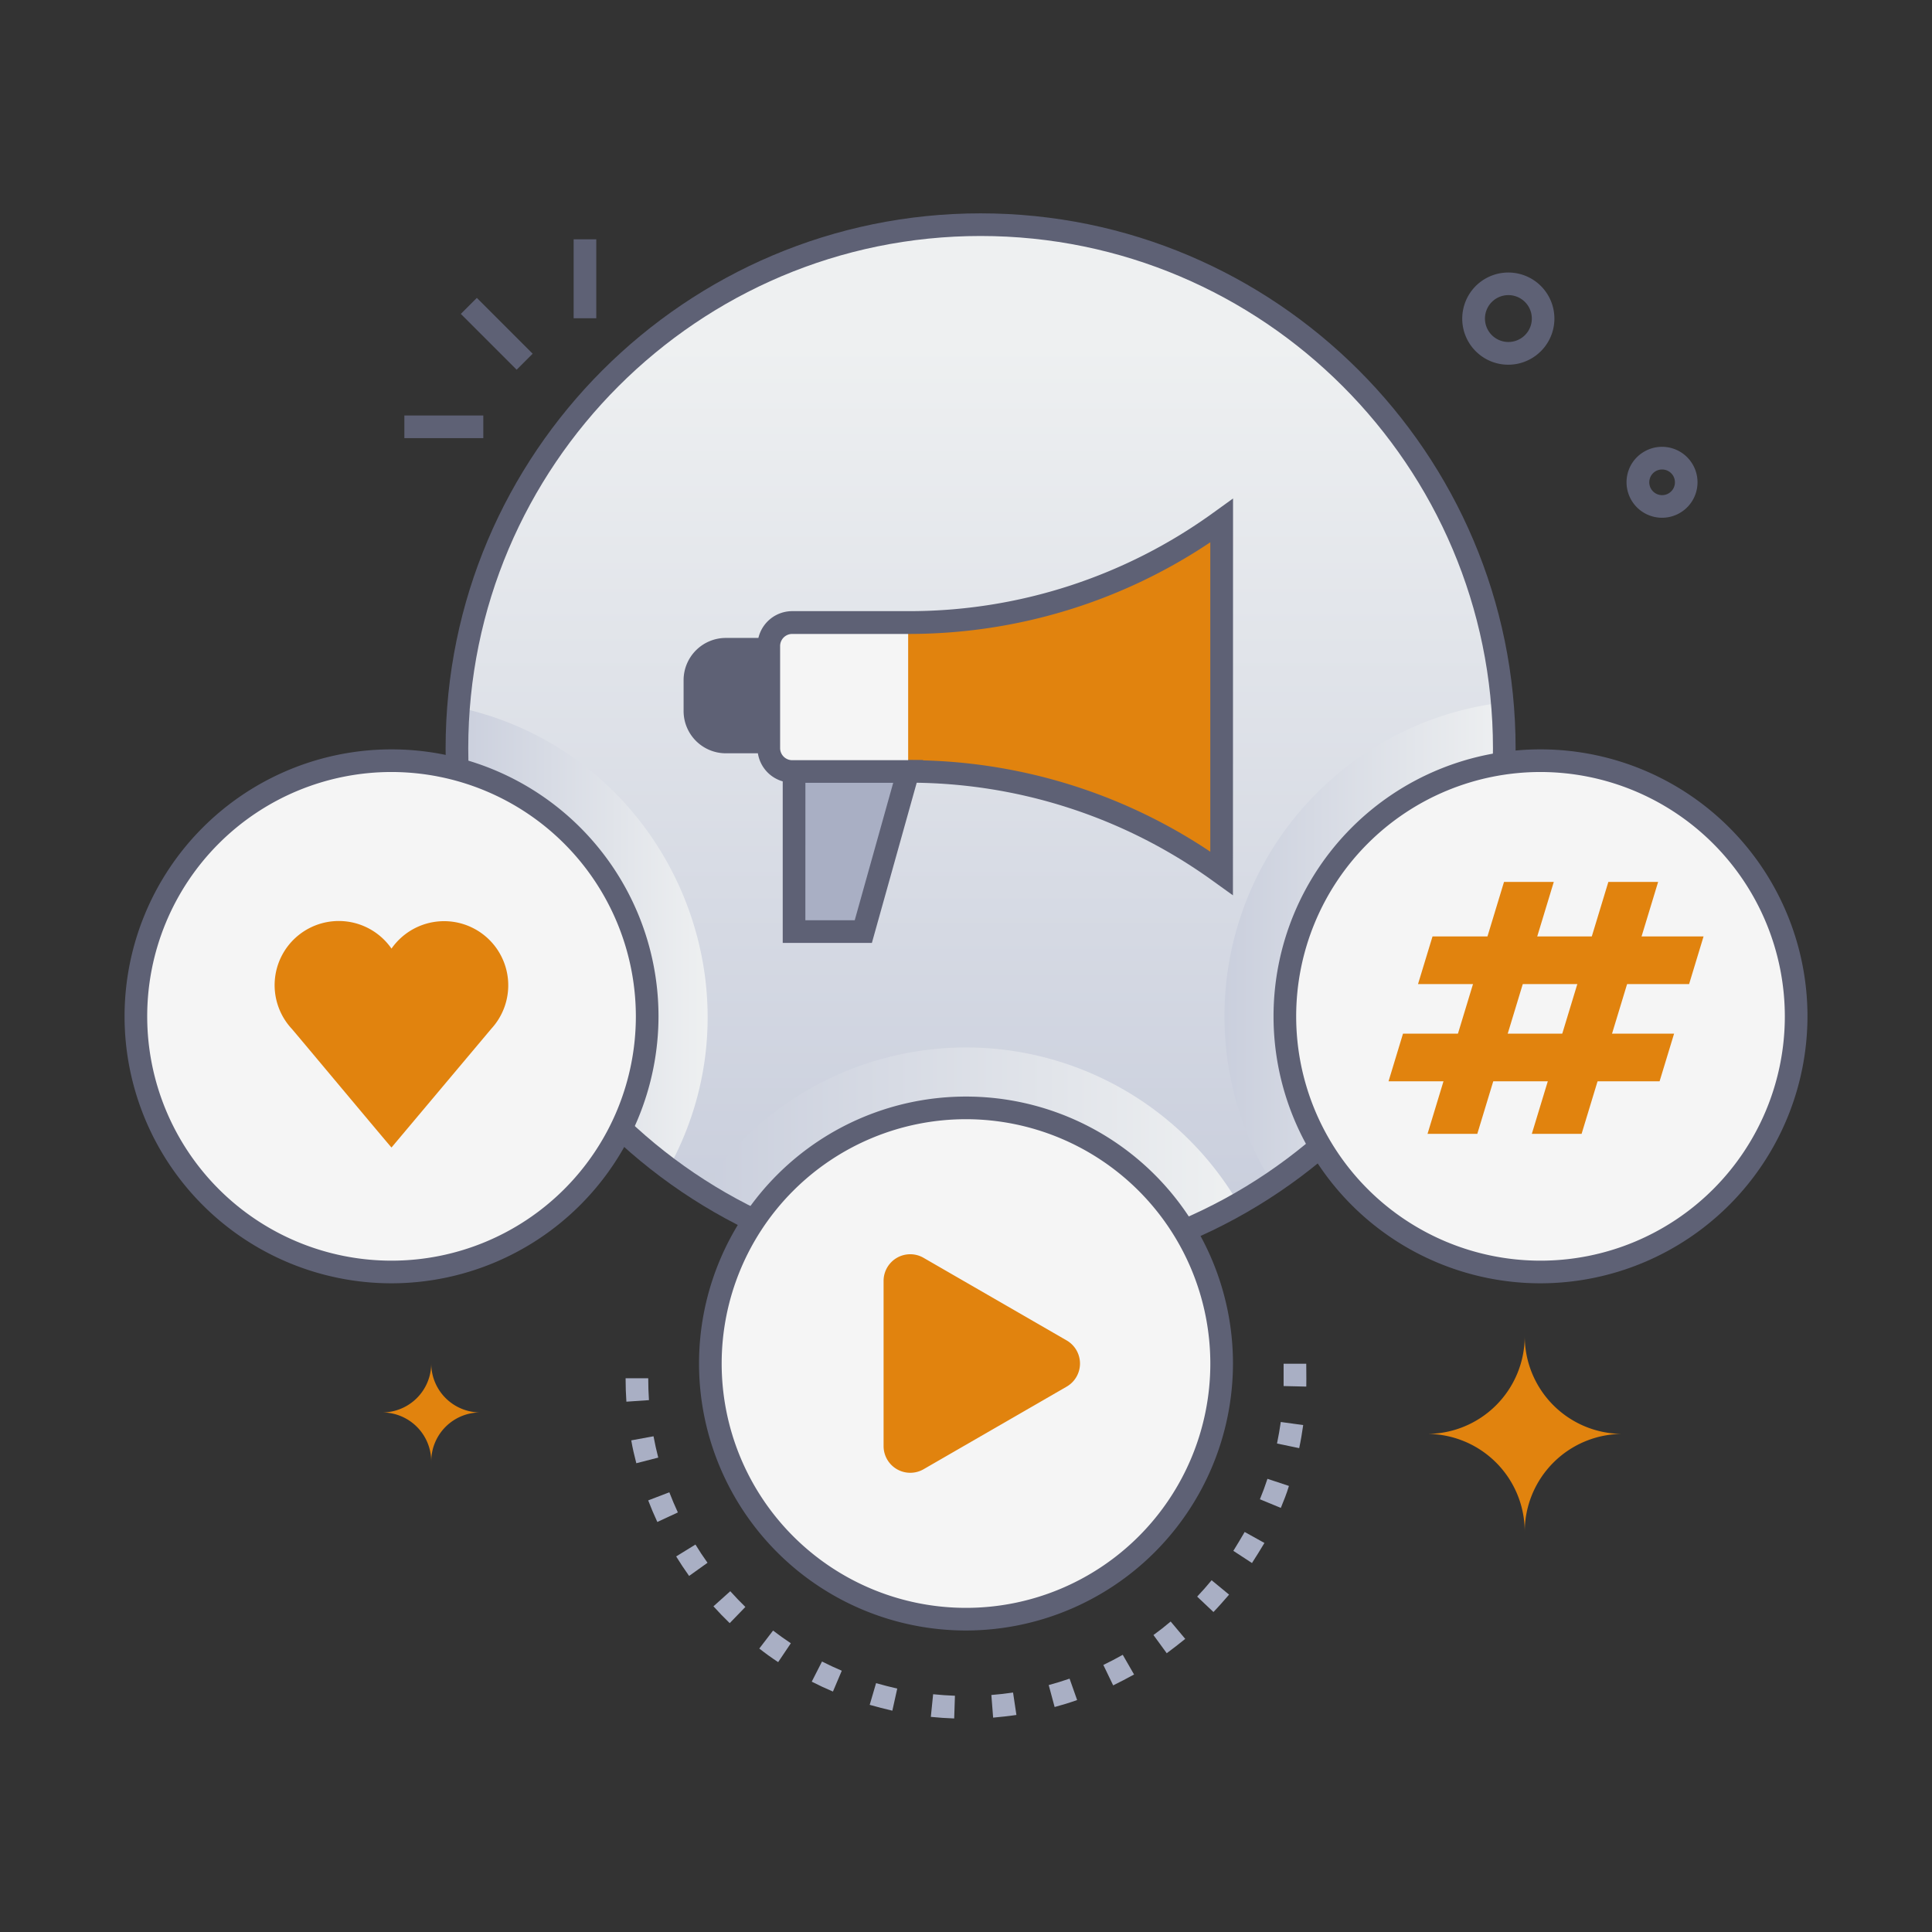 <svg xmlns="http://www.w3.org/2000/svg" xmlns:xlink="http://www.w3.org/1999/xlink" viewBox="0 0 512 512"><rect x="0" y="0" width="512" height="512" fill="#333333" stroke="none"/><defs><style>.cls-1{isolation:isolate;}.cls-2{fill:url(#linear-gradient);}.cls-3{fill:url(#linear-gradient-2);}.cls-4,.cls-6,.cls-7{mix-blend-mode:multiply;}.cls-4{fill:url(#linear-gradient-3);}.cls-5{fill:#a9afc4;}.cls-6{fill:url(#linear-gradient-4);}.cls-7{fill:url(#linear-gradient-5);}.cls-8{fill:#5e6175;}.cls-9{fill:#e1830e;}.cls-10{fill:#f5f5f5;}</style><linearGradient id="linear-gradient" x1="259.87" y1="316.42" x2="259.87" y2="91.2" gradientUnits="userSpaceOnUse"><stop offset="0" stop-color="#cacfdd"></stop><stop offset="1" stop-color="#eef0f1"></stop></linearGradient><linearGradient id="linear-gradient-2" x1="259.87" y1="316.43" x2="259.87" y2="91.2" xlink:href="#linear-gradient"></linearGradient><linearGradient id="linear-gradient-3" x1="185.81" y1="307.35" x2="328.28" y2="307.35" xlink:href="#linear-gradient"></linearGradient><linearGradient id="linear-gradient-4" x1="121.09" y1="248.6" x2="187.53" y2="248.6" xlink:href="#linear-gradient"></linearGradient><linearGradient id="linear-gradient-5" x1="324.49" y1="249.89" x2="398.64" y2="249.89" xlink:href="#linear-gradient"></linearGradient></defs><title>Social media marketing</title><g class="cls-1"><g id="Social_media_marketing" data-name="Social media marketing"><circle class="cls-2" cx="259.87" cy="198.32" r="138.78"></circle><path class="cls-3" d="M398.65,198.31a138.78,138.78,0,1,1-277.56,0c0-77.16,62.63-138.78,138.78-138.78A138.79,138.79,0,0,1,398.65,198.31Z"></path><path class="cls-4" d="M328.28,319.08a138.83,138.83,0,0,1-142.47-3.38,83.7,83.7,0,0,1,142.47,3.38Z"></path><path class="cls-5" d="M252.87,455.41c-2.07-.07-4.15-.21-6.19-.42l.61-6c1.91.2,3.85.33,5.78.4Zm10.32-.22-.47-6c1.92-.15,3.86-.37,5.75-.65l.89,5.94C267.32,454.79,265.25,455,263.19,455.19Zm-26.71-1.84c-2-.45-4-1-6-1.55l1.69-5.75c1.85.54,3.73,1,5.61,1.44Zm43-1-1.56-5.79c1.85-.5,3.71-1.07,5.53-1.7l2,5.67C283.46,451.24,281.46,451.85,279.48,452.38Zm-58.74-4.07c-1.9-.8-3.78-1.68-5.62-2.62l2.72-5.34c1.72.87,3.48,1.69,5.24,2.44ZM295,446.64l-2.6-5.41c1.73-.84,3.46-1.74,5.14-2.69l3,5.22C298.69,444.78,296.83,445.74,295,446.64Zm-88.78-6.16c-1.72-1.13-3.42-2.35-5-3.6l3.65-4.76c1.53,1.17,3.11,2.3,4.71,3.36Zm103-2.33-3.54-4.85c1.55-1.13,3.09-2.33,4.56-3.58l3.86,4.6C312.46,435.64,310.82,436.93,309.16,438.15Zm-115.84-8c-1.48-1.43-2.93-2.93-4.31-4.46l4.46-4c1.28,1.43,2.64,2.83,4,4.17Zm128.24-2.91-4.36-4.12c1.32-1.4,2.61-2.86,3.83-4.34l4.63,3.81C324.35,424.16,323,425.73,321.56,427.22Zm-139-9.6c-1.2-1.68-2.35-3.42-3.43-5.17l5.11-3.15c1,1.64,2.08,3.27,3.2,4.83Zm149.23-3.38-5-3.27c1-1.61,2-3.28,3-5l5.24,2.91C334,410.72,332.89,412.51,331.77,414.24ZM174.2,403.34c-.87-1.86-1.68-3.79-2.42-5.72l5.6-2.15c.69,1.8,1.45,3.59,2.26,5.34Zm165.23-3.73-5.54-2.29c.73-1.78,1.41-3.6,2-5.42l5.69,1.89C341,395.74,340.22,397.7,339.43,399.61Zm-170.8-11.84c-.51-2-1-4-1.34-6.06l5.9-1.08c.35,1.89.77,3.79,1.25,5.65Zm175.66-4-5.87-1.22c.39-1.89.73-3.81,1-5.71l5.94.82C345.07,379.74,344.72,381.8,344.29,383.81ZM166,371.46c-.14-2-.21-4.13-.21-6.2h6c0,1.93.06,3.88.19,5.79Zm180.17-4-6-.14c0-1.39,0-2.25,0-5.92h6C346.2,365.33,346.21,366,346.18,367.41Z"></path><path class="cls-6" d="M177.11,309.72A138.59,138.59,0,0,1,121.5,187.48C176.32,199.35,204.07,261,177.11,309.72Z"></path><path class="cls-7" d="M337.16,313.59a83.73,83.73,0,0,1,61-127.4A138.65,138.65,0,0,1,337.16,313.59Z"></path><polygon class="cls-5" points="240.67 204.41 228.78 246.88 210.43 246.88 210.44 204.41 240.67 204.41"></polygon><path class="cls-8" d="M206.74,199.63H192.35a11.2,11.2,0,0,1-11.19-11.19v-8.19a11.2,11.2,0,0,1,11.19-11.19h14.39Zm-14.39-24.57a5.19,5.19,0,0,0-5.19,5.19v8.19a5.19,5.19,0,0,0,5.19,5.19h8.39V175.06Z"></path><path class="cls-8" d="M203.74,196.63H192.35a8.19,8.19,0,0,1-8.19-8.19v-8.19a8.19,8.19,0,0,1,8.19-8.19h11.39Z"></path><path class="cls-9" d="M240.67,165H209.94a6.21,6.21,0,0,0-6.2,6.2v27.06a6.21,6.21,0,0,0,6.2,6.2h30.73a141.25,141.25,0,0,1,83.07,27V138A141.3,141.3,0,0,1,240.67,165Z"></path><path class="cls-8" d="M231.06,249.88H207.43V201.42h37.19Zm-17.63-6h13.08l10.21-36.46H213.44Z"></path><path class="cls-10" d="M240.67,165v39.46H209.94a6.21,6.21,0,0,1-6.2-6.2V171.16a6.21,6.21,0,0,1,6.2-6.2Z"></path><path class="cls-8" d="M326.74,237.27l-5.08-3.65a137.44,137.44,0,0,0-81-26.2H209.94a9.21,9.21,0,0,1-9.2-9.2V171.16a9.21,9.21,0,0,1,9.2-9.2h30.73a137.43,137.43,0,0,0,81-26.18l5.1-3.68ZM209.94,168a3.21,3.21,0,0,0-3.2,3.2v27.06a3.21,3.21,0,0,0,3.2,3.2h30.73a143.36,143.36,0,0,1,80.07,24.25v-82A143.36,143.36,0,0,1,240.67,168Z"></path><path class="cls-8" d="M387.78,81.89a12.21,12.21,0,1,1,18.61,12.77A12.2,12.2,0,0,1,387.78,81.89Zm11.93-3.68a6.21,6.21,0,1,0,3.41,11.42A6.21,6.21,0,0,0,399.71,78.21Z"></path><path class="cls-8" d="M440.46,137.21a9.41,9.41,0,0,1-9.21-11.34,9.3,9.3,0,0,1,4.07-5.93,9.4,9.4,0,1,1,5.14,17.27Zm0-12.79a3.38,3.38,0,0,0-3.31,2.69h0a3.4,3.4,0,1,0,3.31-2.69Z"></path><rect class="cls-8" x="128.64" y="78.01" width="6" height="20.92" transform="translate(-24 118.99) rotate(-45)"></rect><rect class="cls-8" x="107.16" y="110.11" width="20.92" height="6"></rect><rect class="cls-8" x="152.02" y="63.42" width="6" height="20.92"></rect><path class="cls-9" d="M378.14,380a25.93,25.93,0,0,1,25.93,25.93A25.94,25.94,0,0,1,430,380,25.92,25.92,0,0,1,404.07,354,25.92,25.92,0,0,1,378.14,380Z"></path><path class="cls-9" d="M101.28,374.31a13,13,0,0,1,13,13,13,13,0,0,1,13-13,13,13,0,0,1-13-13A13,13,0,0,1,101.28,374.31Z"></path><path class="cls-8" d="M259.87,340.09c-78.18,0-141.78-63.6-141.78-141.77S181.69,56.54,259.87,56.54s141.78,63.6,141.78,141.78S338.05,340.09,259.87,340.09Zm0-277.55c-74.87,0-135.78,60.91-135.78,135.78S185,334.09,259.87,334.09s135.78-60.91,135.78-135.77S334.74,62.54,259.87,62.54Z"></path><circle class="cls-10" cx="408.25" cy="269.34" r="67.75"></circle><path class="cls-8" d="M408.25,340.09A70.75,70.75,0,1,1,479,269.34,70.83,70.83,0,0,1,408.25,340.09Zm0-135.5A64.75,64.75,0,1,0,473,269.34,64.82,64.82,0,0,0,408.25,204.59Z"></path><polygon class="cls-9" points="391.5 300.48 378.31 300.48 398.58 233.72 411.77 233.72 391.5 300.48"></polygon><polygon class="cls-9" points="419.14 300.48 405.95 300.48 426.23 233.72 439.42 233.72 419.14 300.48"></polygon><polygon class="cls-9" points="451.46 248.17 447.63 260.79 375.79 260.79 379.63 248.17 451.46 248.17"></polygon><polygon class="cls-9" points="443.65 273.93 439.81 286.55 367.98 286.55 371.81 273.93 443.65 273.93"></polygon><circle class="cls-10" cx="256" cy="361.35" r="67.75"></circle><path class="cls-8" d="M256,432.1a70.75,70.75,0,1,1,70.75-70.75A70.83,70.83,0,0,1,256,432.1Zm0-135.5a64.75,64.75,0,1,0,64.75,64.75A64.81,64.81,0,0,0,256,296.6Z"></path><path class="cls-9" d="M282.68,367.47l-37.92,21.89a7.07,7.07,0,0,1-10.6-6.12V339.46a7.06,7.06,0,0,1,10.6-6.12l37.92,21.89A7.07,7.07,0,0,1,282.68,367.47Z"></path><circle class="cls-10" cx="103.75" cy="269.34" r="67.75"></circle><path class="cls-8" d="M103.75,340.09a70.75,70.75,0,1,1,70.76-70.75A70.83,70.83,0,0,1,103.75,340.09Zm0-135.5a64.75,64.75,0,1,0,64.76,64.75A64.82,64.82,0,0,0,103.75,204.59Z"></path><path class="cls-9" d="M103.75,304.1l26.46-31.48a17,17,0,1,0-26.46-21.23h0A17,17,0,1,0,77.3,272.62C77.77,273.11,103.65,304.1,103.75,304.1Z"></path></g></g></svg>